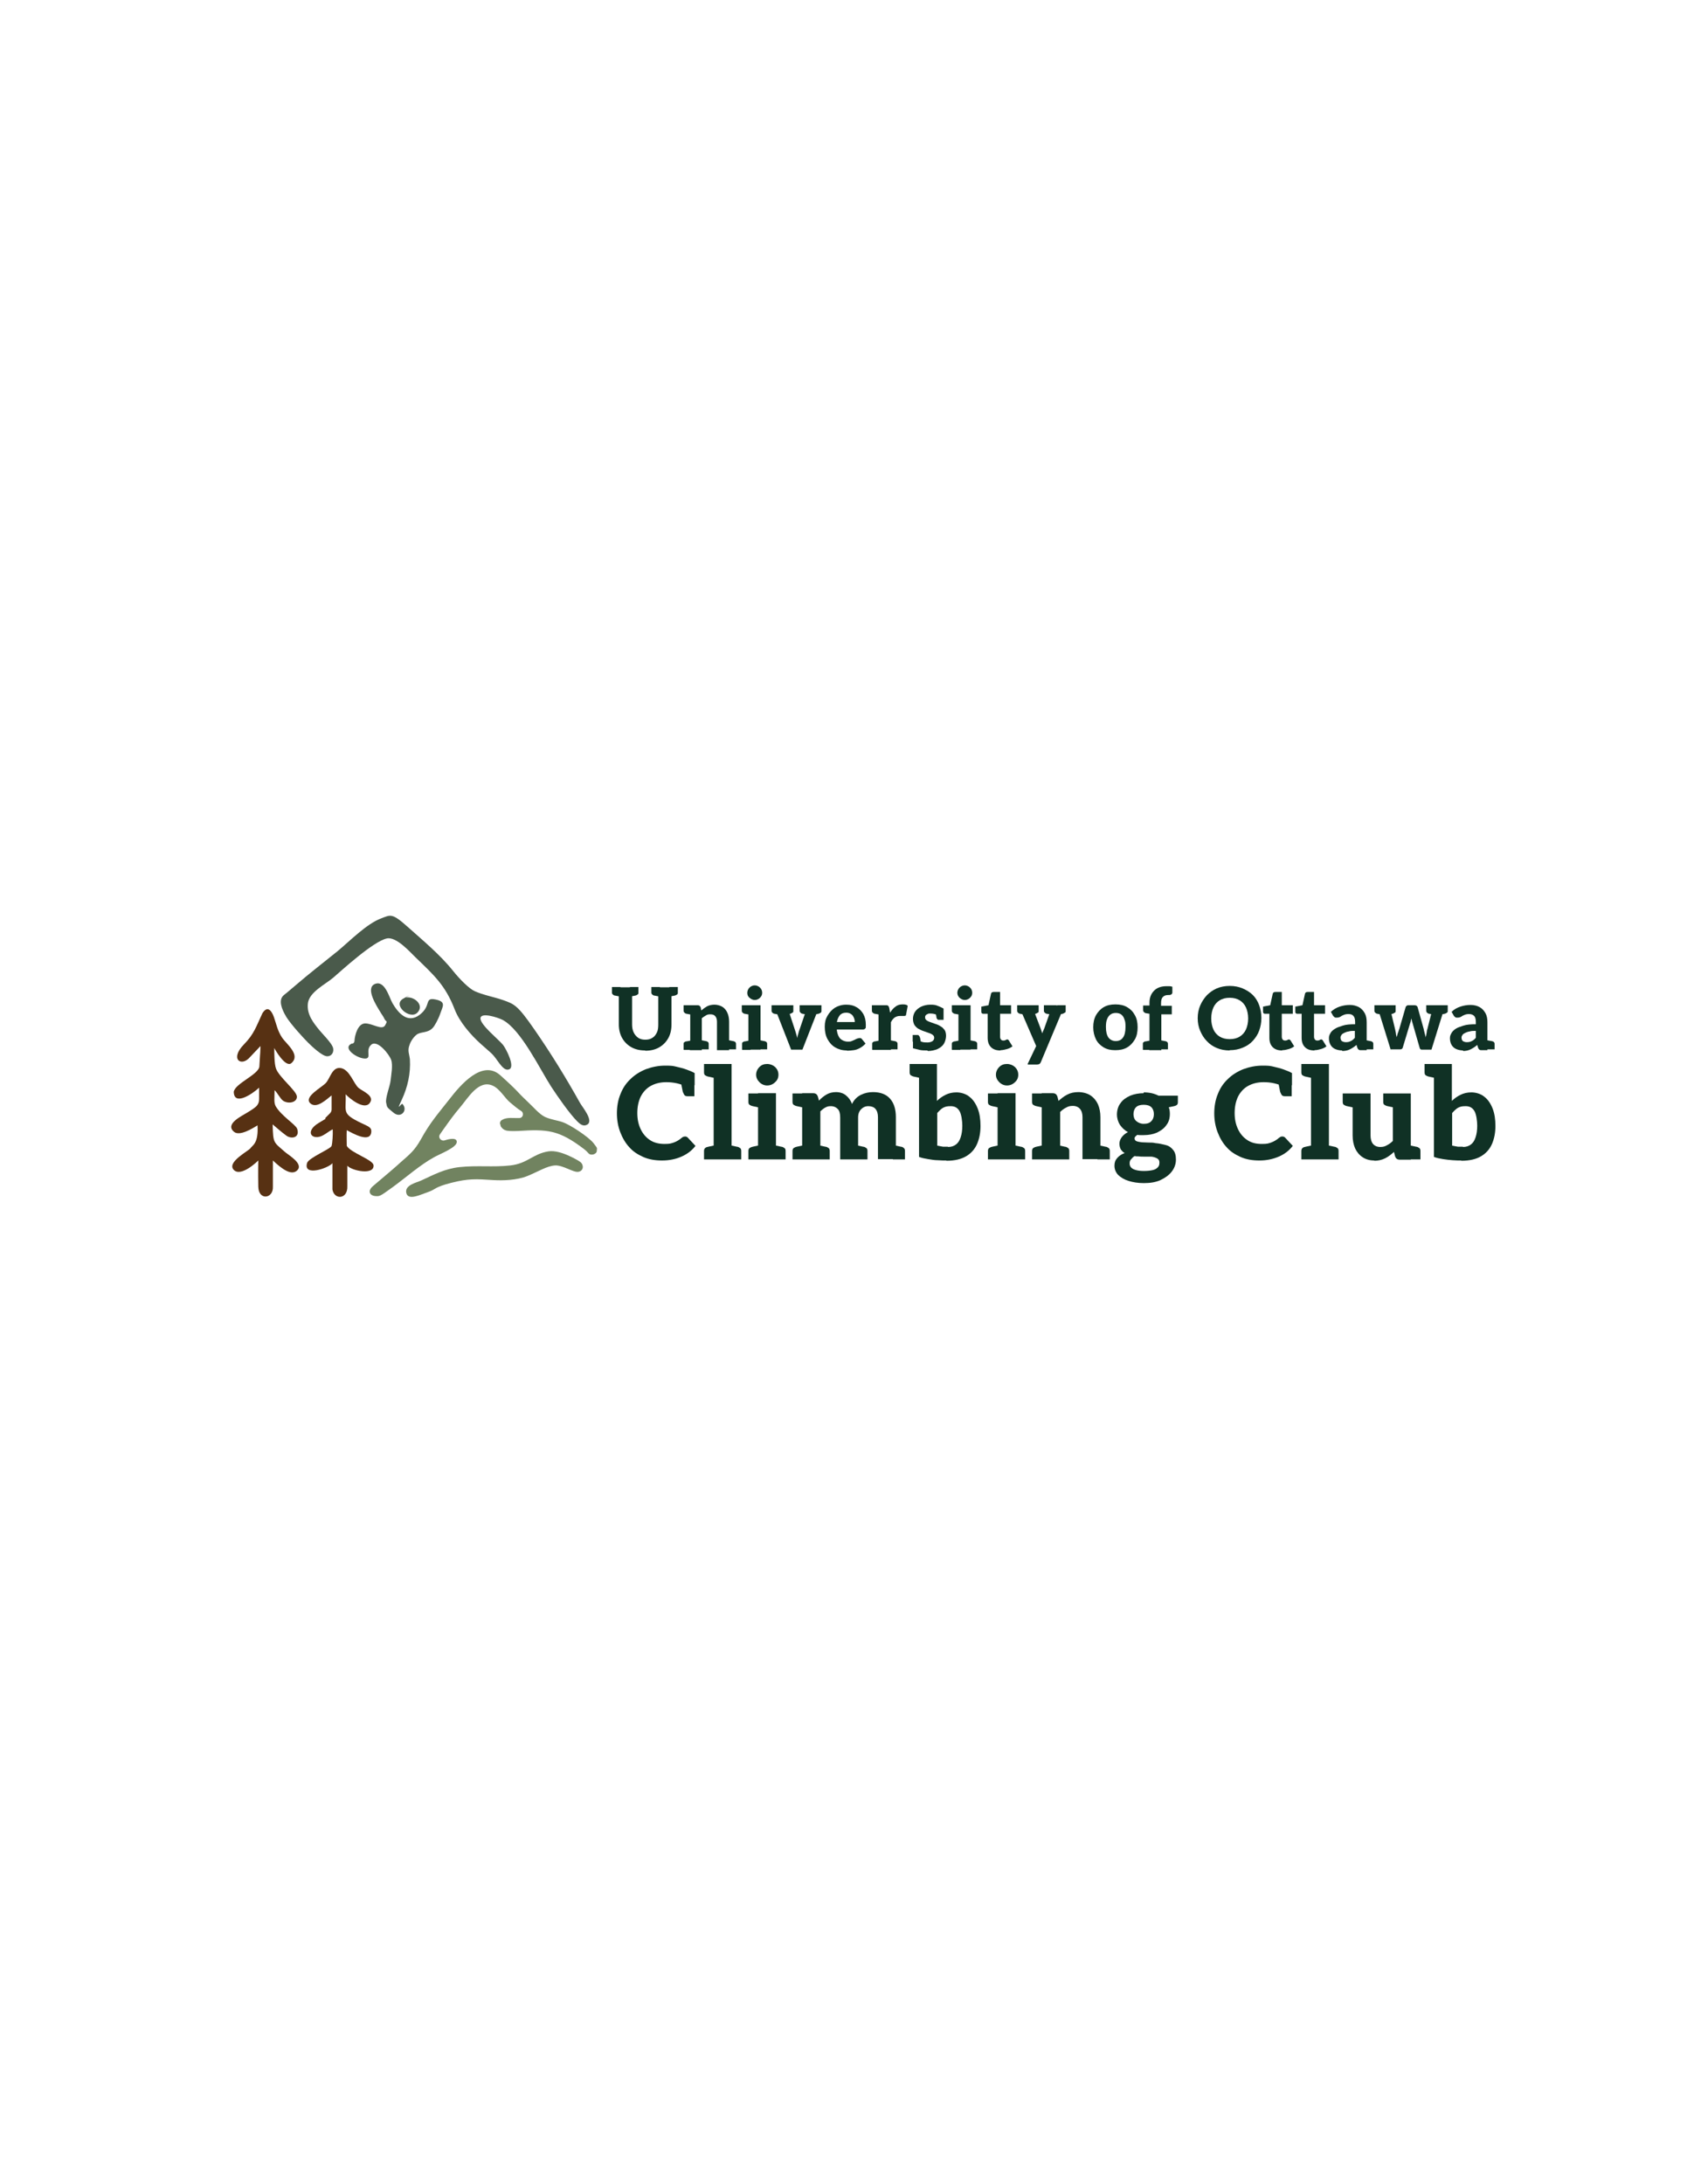 <?xml version="1.0" encoding="UTF-8"?><svg id="Layer_1" xmlns="http://www.w3.org/2000/svg" width="8.5in" height="11in" viewBox="0 0 612 792"><path d="M103.7,368.5c2,3.2,6.6,8.1,8,9.5s5.1,4.9,6.9,5,2.8-1.7,2.1-3.4-3.8-4.8-4.7-5.9c-2.2-2.7-4.8-5.8-4.3-9.9s6.4-6.9,9.2-9.3,14.4-13.1,19.4-14.2c3.5-.8,8.6,5.1,10.3,6.7,6.6,6.4,10.9,10.1,14.3,18.9,1.8,4.7,5.9,9.4,9.6,12.7s3.6,3.1,4.5,4.1c1.9,2.2,3.7,6,5.8,5s-1.2-7.4-2.3-8.8c-1.6-2-8.2-7.2-8.2-9.6s6.2-.4,8,.5c6.7,3.5,13.5,17.8,17.7,24.3,2.3,3.5,6.6,9.7,9.4,12.5,1,1,2.2,2,3.6,1.2,2.5-1.4-1.7-6.3-2.6-7.9-5.2-9.3-10.5-17.9-16.6-26.7s-7.2-9.1-11.4-10.6c-3.2-1.1-7.1-1.8-10.2-3.2-2-.9-5.4-4.3-7.8-7.3-4.7-5.9-11-11.1-16.6-16.1s-6.1-4.3-9.5-3c-5.2,1.9-11.4,8.2-15.6,11.7-5.2,4.2-10.5,8.3-15.5,12.6s-2.3,1.9-4.3,3.6-.7,5.1.9,7.7Z" fill="#4a5a4b"/><path d="M181.6,408c-.4-.7-.2-1.5.5-1.9,1.8-1.1,4.1-.6,6.3-.7s0,0,0,0c1.4,0,1.8-1.9.6-2.6s-2.7-2-3.9-3c-1.9-1.5-3.8-5.1-6.5-6.2-5-2.1-8.8,4.5-11.5,7.7s-3.8,4.8-6.3,8.3c-.3.5-.9,1.2-1.3,1.9-.6,1.1.6,2.4,1.8,2s4.6-1.3,4.4.7-6.3,4.3-8.2,5.4c-5,2.7-10.4,7.5-15.1,10.9s-4.6,3.3-6.3,3.2-3.1-1.7-.7-3.7q7.5-6.3,10-8.6c3.3-2.9,5-4.2,7.3-8.3,3.3-6,6-9,10.4-14.6,3.8-4.9,11.8-14.5,18.4-8.6s6.1,6,9.2,8.9,4.8,5.1,7,6.2c2.2,1,4.8,1.3,6.4,1.9,2.7.9,9.5,5.4,11.2,7.6s1.2,1.6,1.2,2.8-2.1,1.9-3,.9-1.2-1.2-1.7-1.6c-9.1-6.9-13.2-7.2-24-6.5-.2,0-2.7.1-3.8-.1s-1.8-.7-2.4-1.7Z" fill="#718360"/><path d="M198.9,417.5c2.4-.4,5.3.6,7.5,1.6s3.7,1.9,4.2,2.3c1.3,1.1,1.1,3.2-.8,3.5s-5.6-2.5-8.5-2.3-6,2.2-9.9,3.8-9.1,1.7-12.4,1.5c-6.4-.4-9-.6-15.3,1s-5.6,2.4-8.3,3.3-7.3,3.3-8,.4,3.8-3.8,5.3-4.5c4.8-2.2,8.6-4.3,14-4.9,6.6-.7,12.1.1,18.4-.6s8.2-4.2,13.8-5.1Z" fill="#718360"/><path d="M127.8,378.5c.5-.2.8-.6.8-1.1.1-2,1.2-6.3,3.9-6.3s6.1,2.6,7.2.7.3-1.2-.2-2.3-1.2-1.9-1.5-2.5c-1.3-2.1-5.6-8.7-2-10.2s5.2,4.9,6.4,7c2,3.4,5.4,7.5,9.8,4.2s1.6-6.4,5.7-5.6,2.7,2.5,1.9,4.9-2.2,4.8-2.8,5.4c-1.8,2-4.4,1.3-5.9,2.5s-2.4,3.1-2.6,3.9c-.7,1.9,0,3.2.2,5,.3,5.2-.8,10.1-3,14.8s-.1,1,.3,1.4c2.1,2.2-.5,5.4-3.2,3.2s-2.3-1.9-2.7-3.6,1.4-6.1,1.6-8.1.9-5.5.2-7.5-5-7.4-7.2-5.5,0,4.6-1.8,5c-2.8.5-9.4-3.9-5-5.5Z" fill="#4a5a4b"/><path d="M147.3,361.7c3-.5,6.8,2.8,4.1,5.5s-9.2-2.8-5.1-5.1.7-.3,1-.4Z" fill="#4a5a4b"/><path d="M120.6,431.2v-9.4c-1.7,1.9-10.7,4.9-9.2-.1.6-1.9,8.6-5.1,8.9-6.2s.5-4.1.4-6c-1.7.8-3.4,2.6-5.4,2.8-3,.3-3.9-2.6.3-5.1s1.8-1.1,2.5-1.9l1.6-1.6c.4-.4.6-.9.6-1.4v-5.1c-1.7,1.3-5.5,5.1-7.8,2.8s4.1-5.6,5.7-7.3,2.3-6,5.5-5.4,4.6,5.7,6.4,7.2c1.6,1.3,6,2.9,4,5.5s-7.2-1.6-8.7-3.2c.2,5.6-1.1,6.7,3.1,9.1s6.3,2.4,6.2,4.4c-.2,4.4-6.7.7-8.9-.5-.1,1.9,0,4.7,0,5.7,1.4,2.5,9.5,5,9.7,7,.4,3.7-7.8,2.1-9.5.2v7.4c.2,4.9-4.8,5-5.4,1.2Z" fill="#573113"/><path d="M93.5,408c-1.9,1.2-6.6,4.1-8.6,2.4-3.5-2.9,3-5.8,5-7.1,3.1-1.9,4.1-2.6,4.1-4.9s0-2.1,0-4c-2.6,2.4-9.1,6.7-9.2,1.5.5-3.1,9.2-6.3,9.3-9.3.4-7.3.3-3.6.4-7.3l-3.8,4c-3.1,3.7-7.5.8-2.2-4.6,3.7-3.8,4.4-6.4,6.7-11.3,1.9-3,3.4-.8,4.2,1.5s1.3,4.9,2.9,7.3,6.9,6.3,3.4,9.3c-2.1,1.8-6-5-6.2-5.5,0,1.8,0,5.7.6,7.4,1.1,3.2,7.5,8.1,7.6,10.2s-2.9,2.8-4.9,1.6c-1.1-.7-2.1-2.9-3.2-3.9,0,3.1-.3,4.4.4,5.8,2.1,3.6,7.2,6.6,7.8,8.2,1.1,3.3-2.1,3.8-3.9,2.5s-3.8-3.1-5-4.1c.2,7.1.3,6.3,4.7,10.2,1.2,1,6.5,4.1,4.3,6.4s-5.9-.7-8.9-3.5v9.5c.2,4.4-5.2,5.1-5.3,0s0-9.5,0-9.5c0,0-6.2,6.2-8.9,3.4s5.5-6.9,6.1-7.9,3-1.6,2.5-8.5" fill="#573113"/><rect x="290.6" y="359" width=".4" height="7.5" fill="none"/><path d="M240.2,420.8c-2.6,0-4.9-.4-6.9-1.3-2-.9-3.7-2-5-3.5-1.4-1.5-2.5-3.4-3.3-5.5-.8-2.1-1.2-4.4-1.2-6.8s.4-4.9,1.3-7c.8-2.1,2-3.9,3.6-5.4,1.5-1.5,3.4-2.7,5.6-3.6,2.2-.8,4.5-1.3,7-1.3s2.8.1,4.1.4c1.3.3,2.5.6,3.6,1,1.1.4,2.1.8,3,1.3v4.4l-3.1.5c-.9-.5-2.1-.9-3.4-1.2-1.4-.3-2.6-.4-3.8-.4-2.2,0-4.1.5-5.7,1.4s-2.8,2.3-3.6,3.9c-.8,1.7-1.2,3.7-1.2,5.9s.4,4.1,1.2,5.8c.8,1.7,1.9,3,3.4,4,1.5,1,3.3,1.4,5.3,1.4s2.3-.2,3.3-.5c1.1-.4,2.1-1,3-1.8.2-.1.3-.2.5-.3.2,0,.4-.1.6-.1.4,0,.7.1,1,.4l2.8,3c-1.3,1.7-3,3-5.1,3.9-2,.9-4.4,1.4-7,1.4ZM247.1,392.4l4.8,1.1v4h-2.5c-.5,0-.8-.1-1.1-.4-.2-.3-.4-.7-.6-1.2l-.7-3.5Z" fill="#103125"/><path d="M259.9,385.8l-.6,5.1-2.3-.5c-.5-.1-.9-.3-1.2-.5-.3-.2-.4-.6-.4-1.1v-3h4.5ZM255.4,420.4v-3c0-.5.1-.8.4-1.1s.7-.4,1.2-.5l2.3-.5.6,5.1h-4.5ZM258.9,420.4v-34.6h6.5v34.6h-6.5ZM264.4,420.4l.6-5.1,2.3.5c.5,0,.9.3,1.2.5s.4.6.4,1.1v3h-4.5Z" fill="#103125"/><path d="M276,396.5l-.6,5.1-2.3-.5c-.5-.1-.9-.3-1.2-.5-.3-.2-.4-.6-.4-1.1v-3h4.5ZM271.5,420.4v-3c0-.5.1-.8.4-1.1.3-.2.7-.4,1.2-.5l2.3-.5.6,5.1h-4.5ZM278.3,393.6c-1,0-2-.4-2.8-1.2-.8-.8-1.2-1.7-1.2-2.7s.4-2,1.2-2.8c.8-.8,1.7-1.1,2.8-1.1s2.1.4,2.9,1.1c.8.8,1.2,1.7,1.2,2.8s-.4,2-1.2,2.7c-.8.8-1.8,1.2-2.9,1.2ZM275,420.4v-24h6.5v24h-6.5ZM280.5,420.4l.6-5.1,2.3.5c.5,0,.9.3,1.2.5.3.2.4.6.4,1.1v3h-4.5Z" fill="#103125"/><path d="M292,396.5l-.6,5.1-2.3-.5c-.5-.1-.9-.3-1.2-.5-.3-.2-.4-.6-.4-1.1v-3h4.5ZM287.5,420.4v-3c0-.5.1-.8.4-1.1.3-.2.7-.4,1.2-.5l2.3-.5.6,5.1h-4.5ZM291,420.4v-24h4c.9,0,1.4.4,1.7,1.2l.4,1.5c.8-.9,1.7-1.6,2.7-2.2,1-.6,2.2-.9,3.5-.9s2.7.4,3.6,1.2c1,.8,1.7,1.8,2.2,3.1.7-1.5,1.8-2.6,3.2-3.3,1.4-.7,2.9-1,4.4-1,2.7,0,4.8.8,6.2,2.4s2.1,3.8,2.1,6.7v15.2h-6.5v-15.2c0-1.3-.3-2.3-.9-3s-1.5-1-2.6-1-1.9.4-2.6,1.1c-.7.7-1.1,1.7-1.1,3v15.2h-6.5v-15.2c0-1.5-.3-2.5-.9-3.1-.6-.6-1.4-1-2.5-1s-1.4.2-2,.5-1.2.8-1.8,1.4v17.4h-6.5ZM296.5,420.4l.6-5.1,2.3.5c.5,0,.9.3,1.2.5.3.2.4.6.4,1.1v3h-4.5ZM310.2,420.4l.6-5.1,2.3.5c.5,0,.9.3,1.2.5s.4.6.4,1.1v3h-4.5ZM323.9,420.4l.6-5.1,2.3.5c.5,0,.9.3,1.1.5.3.2.4.6.4,1.1v3h-4.5Z" fill="#103125"/><path d="M334.5,385.8l-.6,5.1-2.3-.5c-.5-.1-.9-.3-1.2-.5-.3-.2-.4-.6-.4-1.1v-3h4.5ZM343.3,420.8c-.9,0-1.9,0-3.1-.1-1.1,0-2.3-.2-3.5-.4-1.2-.2-2.3-.4-3.3-.8v-33.7h6.5v13.4c.9-.9,1.9-1.6,3.1-2.2,1.2-.6,2.5-.9,4-.9s3.4.5,4.7,1.6c1.3,1,2.3,2.5,3,4.3.7,1.8,1,3.9,1,6.3s-.4,4.5-1.2,6.4-2.1,3.4-3.9,4.5c-1.8,1.1-4.2,1.7-7.3,1.7ZM343.9,415.9c1.2,0,2.1-.3,2.9-.9.8-.6,1.3-1.4,1.7-2.6.4-1.2.6-2.6.6-4.2s-.3-4.1-1-5.3c-.7-1.2-1.7-1.8-3.2-1.8s-2,.2-2.8.6c-.7.4-1.4,1.1-2.1,1.9v11.8c.9.2,1.6.3,2.1.4.6,0,1.2,0,1.8,0Z" fill="#103125"/><path d="M362.9,396.5l-.6,5.1-2.3-.5c-.5-.1-.9-.3-1.2-.5-.3-.2-.4-.6-.4-1.1v-3h4.5ZM358.4,420.4v-3c0-.5.1-.8.4-1.1.3-.2.7-.4,1.2-.5l2.3-.5.6,5.1h-4.5ZM365.3,393.6c-1,0-2-.4-2.8-1.2-.8-.8-1.2-1.7-1.2-2.7s.4-2,1.2-2.8c.8-.8,1.7-1.1,2.8-1.1s2.1.4,2.9,1.1c.8.8,1.2,1.7,1.2,2.8s-.4,2-1.2,2.7c-.8.8-1.8,1.2-2.9,1.2ZM361.9,420.4v-24h6.5v24h-6.5ZM367.4,420.4l.6-5.1,2.3.5c.5,0,.9.3,1.2.5.3.2.4.6.4,1.1v3h-4.5Z" fill="#103125"/><path d="M378.9,396.5l-.6,5.1-2.3-.5c-.5-.1-.9-.3-1.2-.5-.3-.2-.4-.6-.4-1.1v-3h4.5ZM374.4,420.4v-3c0-.5.1-.8.4-1.1.3-.2.7-.4,1.2-.5l2.3-.5.6,5.1h-4.5ZM377.9,420.4v-24h4c.9,0,1.4.4,1.7,1.2l.4,1.6c1-.9,2-1.7,3.2-2.3,1.1-.6,2.5-.9,4-.9s3.2.4,4.4,1.2c1.2.8,2.1,1.9,2.7,3.2.6,1.4.9,2.9.9,4.7v15.2h-6.5v-15.2c0-1.3-.3-2.3-.9-3-.6-.7-1.5-1.1-2.6-1.1s-1.7.2-2.4.6c-.8.4-1.5.9-2.2,1.6v17.2h-6.5ZM383.4,420.4l.6-5.1,2.3.5c.5,0,.9.3,1.2.5.3.2.4.6.4,1.1v3h-4.5ZM398.1,420.4l.6-5.1,2.3.5c.5,0,.9.3,1.2.5s.4.6.4,1.1v3h-4.5Z" fill="#103125"/><path d="M414.9,396.1c1,0,2,.1,2.9.3.9.2,1.7.5,2.5.9h7v2.4c0,.4-.1.7-.3.9-.2.2-.6.4-1.1.5l-1.9.4c.3.7.4,1.5.4,2.4,0,1.6-.4,3-1.3,4.1-.8,1.2-2,2-3.4,2.7-1.4.6-3,.9-4.8.9s-.8,0-1.2,0c-.4,0-.8,0-1.1-.1-.3.2-.5.4-.7.6-.2.2-.3.4-.3.7,0,.4.2.8.7,1,.5.2,1.1.3,1.9.4.8,0,1.6.1,2.5.1.9,0,1.7,0,2.4.2,1.4.1,2.6.4,3.8.7s2,.9,2.7,1.8c.7.8,1,2,1,3.5s-.5,3-1.5,4.3c-1,1.3-2.4,2.3-4.1,3.1-1.7.8-3.8,1.1-6,1.1s-4-.3-5.6-.8c-1.6-.5-2.9-1.3-3.8-2.2-.9-1-1.3-2.1-1.3-3.3s.3-2,1-2.8c.7-.8,1.6-1.4,2.7-1.8-.6-.3-1-.8-1.4-1.3-.3-.6-.5-1.3-.5-2.1s.3-1.6.8-2.3,1.3-1.4,2.3-1.9c-1.2-.6-2.1-1.5-2.9-2.6-.7-1.1-1.1-2.4-1.1-3.8s.4-3,1.3-4.1c.8-1.2,2-2,3.5-2.7,1.5-.6,3.1-.9,4.9-.9ZM420.6,421.4c0-.6-.3-1.1-.9-1.4-.6-.3-1.2-.5-2-.6-.3,0-.7,0-1.2,0-.5,0-1.1,0-1.7,0-.6,0-1.2,0-1.8-.1-.6,0-1,0-1.4-.1-.5.3-.9.7-1.3,1.2-.4.4-.5.9-.5,1.5s.2,1.1.6,1.5c.4.4,1,.7,1.8.9.8.2,1.7.3,2.8.3s2.2-.1,3.1-.3,1.4-.5,1.9-1c.4-.4.6-.9.6-1.6ZM414.9,407.5c1.3,0,2.2-.3,2.8-1,.6-.6.9-1.5.9-2.5s-.3-1.9-.9-2.5c-.6-.6-1.5-.9-2.8-.9s-2.2.3-2.8.9-.9,1.5-.9,2.5.3,1.9,1,2.5c.7.6,1.6,1,2.7,1Z" fill="#103125"/><path d="M456.9,420.8c-2.6,0-4.9-.4-6.9-1.3s-3.7-2-5-3.5c-1.4-1.5-2.5-3.4-3.3-5.5-.8-2.1-1.2-4.4-1.2-6.8s.4-4.9,1.3-7c.8-2.1,2-3.9,3.6-5.4,1.5-1.5,3.4-2.7,5.6-3.6,2.2-.8,4.5-1.3,7-1.3s2.8.1,4.1.4c1.3.3,2.5.6,3.6,1,1.1.4,2.1.8,3,1.3v4.4l-3.1.5c-.9-.5-2.1-.9-3.4-1.2-1.3-.3-2.6-.4-3.8-.4-2.2,0-4.1.5-5.7,1.4-1.6.9-2.8,2.3-3.6,3.9-.8,1.7-1.2,3.7-1.2,5.9s.4,4.1,1.2,5.8c.8,1.7,1.9,3,3.4,4s3.2,1.4,5.3,1.4,2.3-.2,3.3-.5c1.1-.4,2.1-1,3-1.8.2-.1.3-.2.5-.3s.4-.1.6-.1c.4,0,.7.1,1,.4l2.8,3c-1.3,1.7-3,3-5.1,3.9s-4.4,1.4-7,1.4ZM463.8,392.4l4.8,1.1v4h-2.5c-.5,0-.8-.1-1.1-.4-.2-.3-.4-.7-.6-1.2l-.7-3.5Z" fill="#103125"/><path d="M476.6,385.8l-.6,5.1-2.3-.5c-.5-.1-.9-.3-1.2-.5-.3-.2-.4-.6-.4-1.1v-3h4.5ZM472.1,420.4v-3c0-.5.1-.8.4-1.1s.7-.4,1.2-.5l2.3-.5.6,5.1h-4.5ZM475.6,420.4v-34.6h6.5v34.6h-6.5ZM481.1,420.4l.6-5.1,2.3.5c.5,0,.9.3,1.2.5s.4.6.4,1.1v3h-4.5Z" fill="#103125"/><path d="M491.6,396.5l-.6,5.1-2.3-.5c-.5-.1-.9-.3-1.2-.5s-.4-.6-.4-1.1v-3h4.5ZM498.6,420.8c-1.7,0-3.1-.4-4.3-1.2-1.2-.8-2.1-1.9-2.7-3.2-.6-1.4-.9-2.9-.9-4.7v-15.2h6.5v15.2c0,1.3.3,2.4.9,3.1.6.7,1.5,1.1,2.6,1.1s1.7-.2,2.4-.6c.8-.4,1.5-.9,2.2-1.6v-17.2h6.5v24h-4c-.9,0-1.4-.4-1.7-1.2l-.4-1.6c-1,.9-2,1.7-3.2,2.3s-2.5.9-4,.9ZM506.3,396.5l-.6,5.1-2.3-.5c-.5-.1-.9-.3-1.2-.5s-.4-.6-.4-1.1v-3h4.5ZM510.8,420.4l.6-5.1,2.3.5c.5,0,.9.3,1.2.5s.4.6.4,1.1v3h-4.5Z" fill="#103125"/><path d="M521.3,385.8l-.6,5.1-2.3-.5c-.5-.1-.9-.3-1.2-.5-.3-.2-.4-.6-.4-1.1v-3h4.5ZM530.1,420.8c-.9,0-1.9,0-3.1-.1s-2.3-.2-3.5-.4c-1.2-.2-2.3-.4-3.3-.8v-33.7h6.5v13.4c.9-.9,1.9-1.6,3.1-2.2,1.2-.6,2.5-.9,4-.9s3.4.5,4.7,1.6c1.3,1,2.3,2.5,3,4.3.7,1.8,1,3.9,1,6.3s-.4,4.5-1.2,6.4-2.1,3.4-3.9,4.5c-1.8,1.1-4.2,1.7-7.3,1.7ZM530.7,415.9c1.2,0,2.1-.3,2.9-.9.8-.6,1.3-1.4,1.7-2.6.4-1.2.6-2.6.6-4.2s-.3-4.1-1-5.3c-.7-1.2-1.7-1.8-3.2-1.8s-2,.2-2.8.6c-.7.4-1.4,1.1-2.1,1.9v11.8c.9.2,1.6.3,2.1.4.6,0,1.2,0,1.8,0Z" fill="#103125"/><path d="M225.1,357.9l-.4,3.4-1.6-.3c-.3,0-.6-.2-.8-.4-.2-.2-.3-.4-.3-.7v-2h3ZM234,380.9c-1.9,0-3.6-.4-5-1.2-1.4-.8-2.5-1.9-3.3-3.3s-1.2-3.1-1.2-4.9v-13.5h4.8v13.5c0,1.1.2,2.1.6,2.9.4.8.9,1.4,1.6,1.9s1.6.7,2.6.7,1.9-.2,2.6-.7c.7-.4,1.2-1.1,1.6-1.9.4-.8.5-1.8.5-2.9v-13.5h4.8v13.5c0,1.9-.4,3.6-1.2,5-.8,1.4-1.9,2.5-3.3,3.3-1.4.8-3.1,1.2-5,1.2ZM231.6,357.9v2c0,.3,0,.6-.3.7-.2.2-.4.3-.8.4l-1.6.3-.4-3.4h3ZM239.4,357.9l-.4,3.4-1.6-.3c-.3,0-.6-.2-.8-.4-.2-.2-.3-.4-.3-.7v-2h3ZM245.9,357.9v2c0,.3,0,.6-.3.7-.2.2-.5.3-.8.4l-1.6.3-.4-3.4h3.1Z" fill="#103125"/><path d="M251.1,364.5l-.4,3.4-1.6-.3c-.3,0-.6-.2-.8-.4-.2-.2-.3-.4-.3-.7v-2h3ZM248,380.6v-2c0-.3,0-.6.3-.7.2-.2.5-.3.8-.3l1.6-.3.4,3.4h-3ZM250.4,380.6v-16.1h2.7c.6,0,.9.3,1.1.8l.2,1.1c.7-.6,1.4-1.1,2.1-1.5.8-.4,1.7-.6,2.7-.6s2.1.3,2.9.8c.8.5,1.4,1.3,1.8,2.2.4.9.6,2,.6,3.2v10.3h-4.4v-10.3c0-.9-.2-1.5-.6-2-.4-.5-1-.7-1.8-.7s-1.1.1-1.6.4c-.5.3-1,.6-1.5,1v11.6h-4.4ZM254.1,380.6l.4-3.4,1.5.3c.3,0,.6.2.8.3.2.2.3.4.3.7v2h-3ZM264,380.6l.4-3.4,1.5.3c.3,0,.6.2.8.3.2.2.3.4.3.7v2h-3Z" fill="#103125"/><path d="M272.2,364.5l-.4,3.4-1.6-.3c-.3,0-.6-.2-.8-.4-.2-.2-.3-.4-.3-.7v-2h3ZM269.2,380.6v-2c0-.3,0-.6.3-.7.2-.2.5-.3.8-.3l1.6-.3.4,3.4h-3ZM273.8,362.6c-.7,0-1.3-.3-1.9-.8s-.8-1.1-.8-1.8.3-1.4.8-1.9,1.2-.8,1.9-.8,1.4.3,1.9.8c.5.5.8,1.1.8,1.9s-.3,1.3-.8,1.8c-.5.5-1.2.8-1.9.8ZM271.5,380.6v-16.1h4.4v16.1h-4.4ZM275.3,380.6l.4-3.4,1.5.3c.3,0,.6.2.8.3.2.2.3.4.3.7v2h-3Z" fill="#103125"/><path d="M283,364.5l-.4,3.4-1.6-.3c-.3,0-.6-.2-.8-.4-.2-.2-.3-.4-.3-.7v-2h3ZM287,380.6l-6.3-16.1h3.7c.3,0,.6,0,.8.2.2.2.4.3.5.6l2.6,7.9c.2.5.3,1,.5,1.6s.3,1.1.4,1.6c.1-.5.2-1,.4-1.6.1-.5.3-1.1.5-1.6l2.7-7.9c0-.2.2-.4.4-.6.2-.2.5-.2.7-.2h3.5l-6.3,16.1h-4ZM283.8,365.6v-1.1h2.3v1.1h-2.3ZM287.8,364.5v2c0,.3,0,.6-.3.7s-.4.3-.8.4l-1.6.3-.4-3.4h3ZM293.2,364.5l-.4,3.4-1.6-.3c-.3,0-.6-.2-.8-.4-.2-.2-.3-.4-.3-.7v-2h3ZM292.1,365.6v-1.1h2.3v1.1h-2.3ZM298,364.5v2c0,.3,0,.6-.3.7-.2.2-.4.3-.8.4l-1.6.3-.4-3.4h3Z" fill="#103125"/><path d="M307.2,380.9c-1.6,0-3-.4-4.2-1.1-1.2-.7-2.1-1.7-2.8-3-.7-1.3-1-2.8-1-4.5s.3-2.8,1-4,1.6-2.2,2.7-2.9c1.2-.7,2.5-1.1,4.1-1.1s2.7.3,3.7.9c1.1.6,1.9,1.5,2.5,2.5.6,1.1.9,2.4.9,3.9s0,1-.2,1.3c-.1.2-.4.4-.8.4h-9.5c0,0,0,.1,0,.2,0,0,0,.1,0,.2.2,1.3.6,2.3,1.3,3,.7.6,1.6,1,2.7,1s1.1-.1,1.6-.3c.5-.2,1-.4,1.5-.7.5-.2.9-.3,1.2-.3s.6.1.8.4l1.3,1.6c-.6.7-1.3,1.2-2,1.6s-1.5.7-2.3.8-1.6.2-2.4.2ZM303.6,370.6h6.5c0-.9-.3-1.7-.8-2.4-.5-.6-1.3-1-2.3-1s-1.8.3-2.3.9-.9,1.4-1.1,2.5Z" fill="#103125"/><path d="M319.4,364.5l-.4,3.4-1.6-.3c-.3,0-.6-.2-.8-.4-.2-.2-.3-.4-.3-.7v-2h3ZM316.4,380.6v-2c0-.3,0-.6.3-.7.2-.2.5-.3.8-.3l1.6-.3.4,3.4h-3ZM318.7,380.6v-16.1h2.6c.4,0,.7,0,.9.2.2.2.3.4.4.8l.3,1.7c.6-.9,1.2-1.7,2-2.2.7-.6,1.6-.8,2.5-.8s.7,0,1.1.1c.3,0,.6.2.8.4l-.6,3.2c0,.2-.1.4-.2.4-.1,0-.3.1-.5.1s-.3,0-.6,0c-.4,0-.7,0-1,0-.7,0-1.3.2-1.9.6-.5.4-1,1-1.3,1.7v10h-4.4ZM322.5,380.6l.4-3.4,1.6.3c.3,0,.6.2.8.3.2.2.3.4.3.7v2h-3Z" fill="#103125"/><path d="M336.4,380.9c-1,0-1.9,0-2.8-.2s-1.7-.4-2.4-.6v-2.7l2-.2c.2.2.7.4,1.3.6.7.2,1.3.2,2,.2s1.4-.2,1.8-.5c.4-.3.6-.7.6-1.2s-.2-.8-.6-1.1c-.4-.3-.9-.5-1.5-.7-.6-.2-1.2-.4-1.7-.6-.7-.2-1.4-.6-2-.9-.6-.4-1-.8-1.4-1.4-.3-.6-.5-1.3-.5-2.2s.3-1.9.8-2.6c.5-.7,1.2-1.3,2.2-1.8.9-.4,2-.7,3.3-.7s1.9.1,2.6.4c.8.3,1.5.6,2.2,1v2l-2.1.4c-.4-.1-.7-.3-1.1-.4-.4-.1-.9-.2-1.5-.2s-.8,0-1.1.2c-.3.1-.6.3-.7.5-.2.2-.2.5-.2.8s.2.8.6,1c.4.3.9.5,1.5.7.6.2,1.2.4,1.7.6.7.2,1.3.5,1.9.9.6.3,1,.8,1.4,1.3.3.5.5,1.2.5,2.1s-.3,2.1-.8,2.9c-.5.8-1.3,1.4-2.3,1.9-1,.4-2.2.7-3.5.7ZM334.2,378.5l-3.1-.8v-2.4h1.6c.3,0,.6,0,.7.3.2.2.3.4.4.8l.4,2.2ZM339.2,366.6l3.1.8v2.4h-1.6c-.3,0-.6,0-.7-.3-.2-.2-.3-.4-.3-.8l-.4-2.2Z" fill="#103125"/><path d="M348.4,364.5l-.4,3.4-1.6-.3c-.3,0-.6-.2-.8-.4-.2-.2-.3-.4-.3-.7v-2h3ZM345.3,380.6v-2c0-.3,0-.6.3-.7.2-.2.5-.3.8-.3l1.6-.3.4,3.4h-3ZM350,362.6c-.7,0-1.3-.3-1.9-.8-.5-.5-.8-1.1-.8-1.8s.3-1.4.8-1.9c.5-.5,1.2-.8,1.9-.8s1.4.3,1.9.8c.5.5.8,1.1.8,1.9s-.3,1.3-.8,1.8c-.5.5-1.2.8-1.9.8ZM347.7,380.6v-16.1h4.4v16.1h-4.4ZM351.4,380.6l.4-3.4,1.6.3c.3,0,.6.2.8.3.2.2.3.4.3.7v2h-3Z" fill="#103125"/><path d="M362.9,380.9c-1.5,0-2.6-.4-3.4-1.2-.8-.8-1.2-1.9-1.2-3.4v-8.7h-1.5c-.2,0-.4,0-.6-.2-.2-.1-.2-.4-.2-.7v-1.7l2.6-.5.9-4.1c.1-.5.4-.7,1-.7h2.3v4.8h4v3.1h-4v8.3c0,.4.1.8.3,1,.2.3.5.4.9.4s.4,0,.6-.1c.2,0,.3-.1.4-.2.1,0,.3-.1.4-.1.2,0,.4.1.6.4l1.3,2.1c-.6.5-1.3.8-2,1-.8.2-1.5.4-2.3.4Z" fill="#103125"/><path d="M372,364.5l-.4,3.4-1.5-.3c-.3,0-.6-.2-.8-.4s-.3-.4-.3-.7v-2h3ZM372.8,385.8l3.1-6.5-6.4-14.8h3.9c.4,0,.6,0,.8.2s.3.4.4.6l2.9,7.6c.1.3.2.6.3.9s.2.6.3.9c0-.1.1-.3.2-.5,0-.2.2-.5.3-.7,0-.3.2-.4.2-.5l2.7-7.6c0-.2.2-.4.5-.6.2-.2.5-.2.7-.2h3.5l-8.6,20.5c-.1.3-.3.5-.5.7-.2.1-.5.2-.9.2h-3.3ZM372.8,365.6v-1.1h2.3v1.1h-2.3ZM376.8,364.5v2c0,.3,0,.6-.3.7s-.4.3-.8.4l-1.5.3-.4-3.4h3ZM381.8,364.5l-.4,3.4-1.6-.3c-.3,0-.6-.2-.8-.4-.2-.2-.3-.4-.3-.7v-2h3ZM381,365.6v-1.1h2.3v1.1h-2.3ZM386.6,364.5v2c0,.3,0,.6-.3.7s-.4.3-.8.4l-1.6.3-.4-3.4h3Z" fill="#103125"/><path d="M404.7,364.2c1.6,0,3,.3,4.2,1,1.2.7,2.1,1.6,2.8,2.9.7,1.2,1,2.7,1,4.4s-.3,3.2-1,4.4c-.7,1.2-1.6,2.2-2.8,2.9-1.2.7-2.6,1-4.3,1s-3-.3-4.2-1c-1.2-.7-2.2-1.7-2.8-2.9s-1-2.7-1-4.4.3-3.1,1-4.4c.7-1.2,1.6-2.2,2.8-2.9,1.2-.7,2.6-1,4.2-1ZM404.7,377.5c1.2,0,2.1-.4,2.7-1.3.6-.8.9-2.1.9-3.8s-.1-2-.4-2.8c-.2-.7-.6-1.3-1.1-1.7-.5-.4-1.2-.6-2-.6s-1.5.2-2,.6c-.5.4-.9.9-1.2,1.7-.3.7-.4,1.7-.4,2.8,0,1.7.3,2.9.9,3.8.6.8,1.5,1.3,2.7,1.3Z" fill="#103125"/><path d="M414.6,380.6v-2c0-.3,0-.6.3-.7.2-.2.4-.3.8-.3l1.6-.3.4,3.4h-3ZM417,380.6v-13l-1.2-.2c-.3,0-.6-.2-.8-.4s-.3-.4-.3-.7v-1.7h2.3v-1c0-1.9.6-3.3,1.7-4.4,1.1-1.1,2.6-1.6,4.5-1.6s.8,0,1.1,0c.3,0,.7.1,1,.2v2.2c-.1.3-.2.5-.4.6-.2.1-.4.2-.6.2h-.4c-.9,0-1.6.2-2,.7-.5.4-.7,1.2-.7,2.3v.9h3.9v3.1h-3.8v13h-4.4ZM420.6,380.6l.4-3.4,1.6.3c.3,0,.6.2.8.3.2.2.3.4.3.7v2h-3Z" fill="#103125"/><path d="M446.1,380.9c-1.7,0-3.3-.3-4.7-.9-1.4-.6-2.6-1.4-3.6-2.5-1-1-1.8-2.3-2.4-3.7-.6-1.4-.9-2.9-.9-4.6s.3-3.2.9-4.6,1.4-2.6,2.4-3.7c1-1,2.2-1.9,3.6-2.5,1.4-.6,3-.9,4.7-.9s3.3.3,4.7.9c1.4.6,2.7,1.4,3.7,2.4,1,1,1.8,2.3,2.3,3.7.5,1.4.8,2.9.8,4.6s-.3,3.2-.8,4.6c-.5,1.4-1.3,2.6-2.3,3.7-1,1.1-2.2,1.9-3.7,2.5-1.4.6-3,.9-4.7.9ZM446.1,376.8c1.4,0,2.6-.3,3.6-.9,1-.6,1.8-1.5,2.3-2.6.5-1.1.8-2.5.8-4s-.3-2.9-.8-4-1.3-2-2.3-2.6-2.2-.9-3.6-.9-2.6.3-3.6.9-1.8,1.5-2.3,2.6c-.5,1.1-.8,2.5-.8,4s.3,2.9.8,4c.5,1.1,1.3,2,2.3,2.6,1,.6,2.2.9,3.6.9Z" fill="#103125"/><path d="M465.1,380.9c-1.5,0-2.6-.4-3.4-1.2-.8-.8-1.2-1.9-1.2-3.4v-8.7h-1.5c-.2,0-.4,0-.6-.2s-.2-.4-.2-.7v-1.7l2.6-.5.9-4.1c.1-.5.4-.7,1-.7h2.3v4.8h4v3.1h-4v8.3c0,.4.1.8.3,1,.2.3.5.4.9.4s.4,0,.6-.1c.2,0,.3-.1.4-.2.1,0,.3-.1.4-.1s.4.1.6.4l1.3,2.1c-.6.5-1.3.8-2,1s-1.5.4-2.3.4Z" fill="#103125"/><path d="M476.8,380.9c-1.5,0-2.6-.4-3.4-1.2-.8-.8-1.2-1.9-1.2-3.4v-8.7h-1.5c-.2,0-.4,0-.6-.2-.2-.1-.2-.4-.2-.7v-1.7l2.6-.5.9-4.1c.1-.5.4-.7,1-.7h2.3v4.8h4v3.1h-4v8.3c0,.4.1.8.3,1,.2.3.5.4.9.4s.4,0,.6-.1c.2,0,.3-.1.4-.2.1,0,.3-.1.4-.1.2,0,.4.1.6.4l1.3,2.1c-.6.5-1.3.8-2,1-.8.2-1.5.4-2.3.4Z" fill="#103125"/><path d="M486.9,380.9c-.9,0-1.8-.2-2.5-.5-.7-.3-1.3-.8-1.7-1.5s-.6-1.5-.6-2.4.2-1.2.5-1.8c.3-.6.8-1.1,1.6-1.6.7-.5,1.7-.8,2.9-1.2s2.7-.5,4.5-.5v-.8c0-1-.2-1.8-.6-2.2-.4-.5-1-.7-1.8-.7s-1.2.1-1.7.3-.9.4-1.3.7c-.4.2-.8.3-1.3.3s-.6,0-.8-.2c-.2-.2-.4-.3-.5-.5l-.8-1.4c1-.9,2-1.5,3.2-1.9,1.2-.4,2.4-.6,3.7-.6s2.3.3,3.3.8c.9.5,1.6,1.3,2.1,2.2.5.9.7,2,.7,3.3v10.1h-2c-.4,0-.7,0-.9-.2-.2-.1-.4-.4-.5-.7l-.3-1c-.8.7-1.6,1.2-2.4,1.6-.8.4-1.7.6-2.8.6ZM488.2,377.9c.7,0,1.3-.1,1.8-.4.5-.2,1-.6,1.5-1.2v-2.5c-.8,0-1.6,0-2.2.2-.7.1-1.2.3-1.6.5-.4.2-.8.4-1,.7-.2.3-.4.6-.4,1,0,.6.2,1.1.5,1.3.3.2.8.4,1.4.4ZM495.2,380.6l.4-3.4,1.5.3c.3,0,.6.2.8.3.2.2.3.4.3.7v2h-3Z" fill="#103125"/><path d="M501.6,364.5l-.4,3.4-1.5-.3c-.3,0-.6-.2-.8-.4s-.3-.4-.3-.7v-2h3ZM504.5,380.6l-5-16.1h3.5c.7,0,1.1.3,1.2.8l1.9,7.9c.1.5.2,1,.3,1.5,0,.5.2,1,.3,1.4,0-.2.1-.4.2-.8.1-.4.2-.8.4-1.2.1-.4.2-.7.3-.9l2.3-7.9c0-.2.2-.4.4-.6s.5-.2.8-.2h2c.7,0,1.1.3,1.2.8l2.2,7.9c0,.2.1.5.2.9.1.4.2.8.3,1.2.1.4.2.7.2.9,0-.2.1-.5.2-.9,0-.4.2-.8.2-1.2,0-.4.1-.7.2-.9l2-7.9c0-.2.2-.4.4-.6.2-.2.5-.2.8-.2h3.3l-5,16.1h-3.5c-.4,0-.7-.2-.8-.7l-2.5-8.7c-.1-.3-.2-.7-.3-1,0-.3-.2-.7-.2-1,0,.4-.2.7-.2,1,0,.3-.2.6-.3,1l-2.6,8.6c-.1.5-.5.7-.9.7h-3.4ZM502.4,365.6v-1.1h2.3v1.1h-2.3ZM506.3,364.5v2c0,.3,0,.6-.3.7s-.4.3-.8.4l-1.5.3-.4-3.4h3ZM520.5,364.5l-.4,3.4-1.6-.3c-.3,0-.6-.2-.8-.4s-.3-.4-.3-.7v-2h3.1ZM519.4,365.6v-1.1h2.3v1.1h-2.3ZM525.2,364.5v2c0,.3,0,.6-.3.7-.2.2-.4.3-.8.4l-1.6.3-.4-3.4h3Z" fill="#103125"/><path d="M530.8,380.9c-.9,0-1.8-.2-2.5-.5-.7-.3-1.3-.8-1.7-1.5s-.6-1.5-.6-2.4.2-1.2.5-1.8c.3-.6.8-1.1,1.5-1.6.7-.5,1.7-.8,2.9-1.2s2.7-.5,4.5-.5v-.8c0-1-.2-1.8-.6-2.2s-1-.7-1.8-.7-1.2.1-1.7.3c-.5.2-.9.4-1.3.7-.4.2-.8.3-1.3.3s-.6,0-.8-.2-.4-.3-.5-.5l-.8-1.4c.9-.9,2-1.5,3.2-1.9,1.2-.4,2.4-.6,3.7-.6s2.4.3,3.3.8c.9.5,1.6,1.3,2.1,2.2.5.9.7,2,.7,3.3v10.1h-2c-.4,0-.7,0-.9-.2-.2-.1-.4-.4-.5-.7l-.3-1c-.8.7-1.6,1.2-2.4,1.6-.8.4-1.7.6-2.8.6ZM532.1,377.9c.7,0,1.3-.1,1.8-.4.5-.2,1-.6,1.5-1.2v-2.5c-.8,0-1.6,0-2.2.2-.7.1-1.2.3-1.6.5-.4.2-.8.4-1,.7-.2.3-.4.6-.4,1,0,.6.2,1.1.5,1.3.3.2.8.4,1.4.4ZM539.1,380.6l.4-3.4,1.6.3c.3,0,.6.2.8.3.2.2.3.4.3.7v2h-3Z" fill="#103125"/></svg>